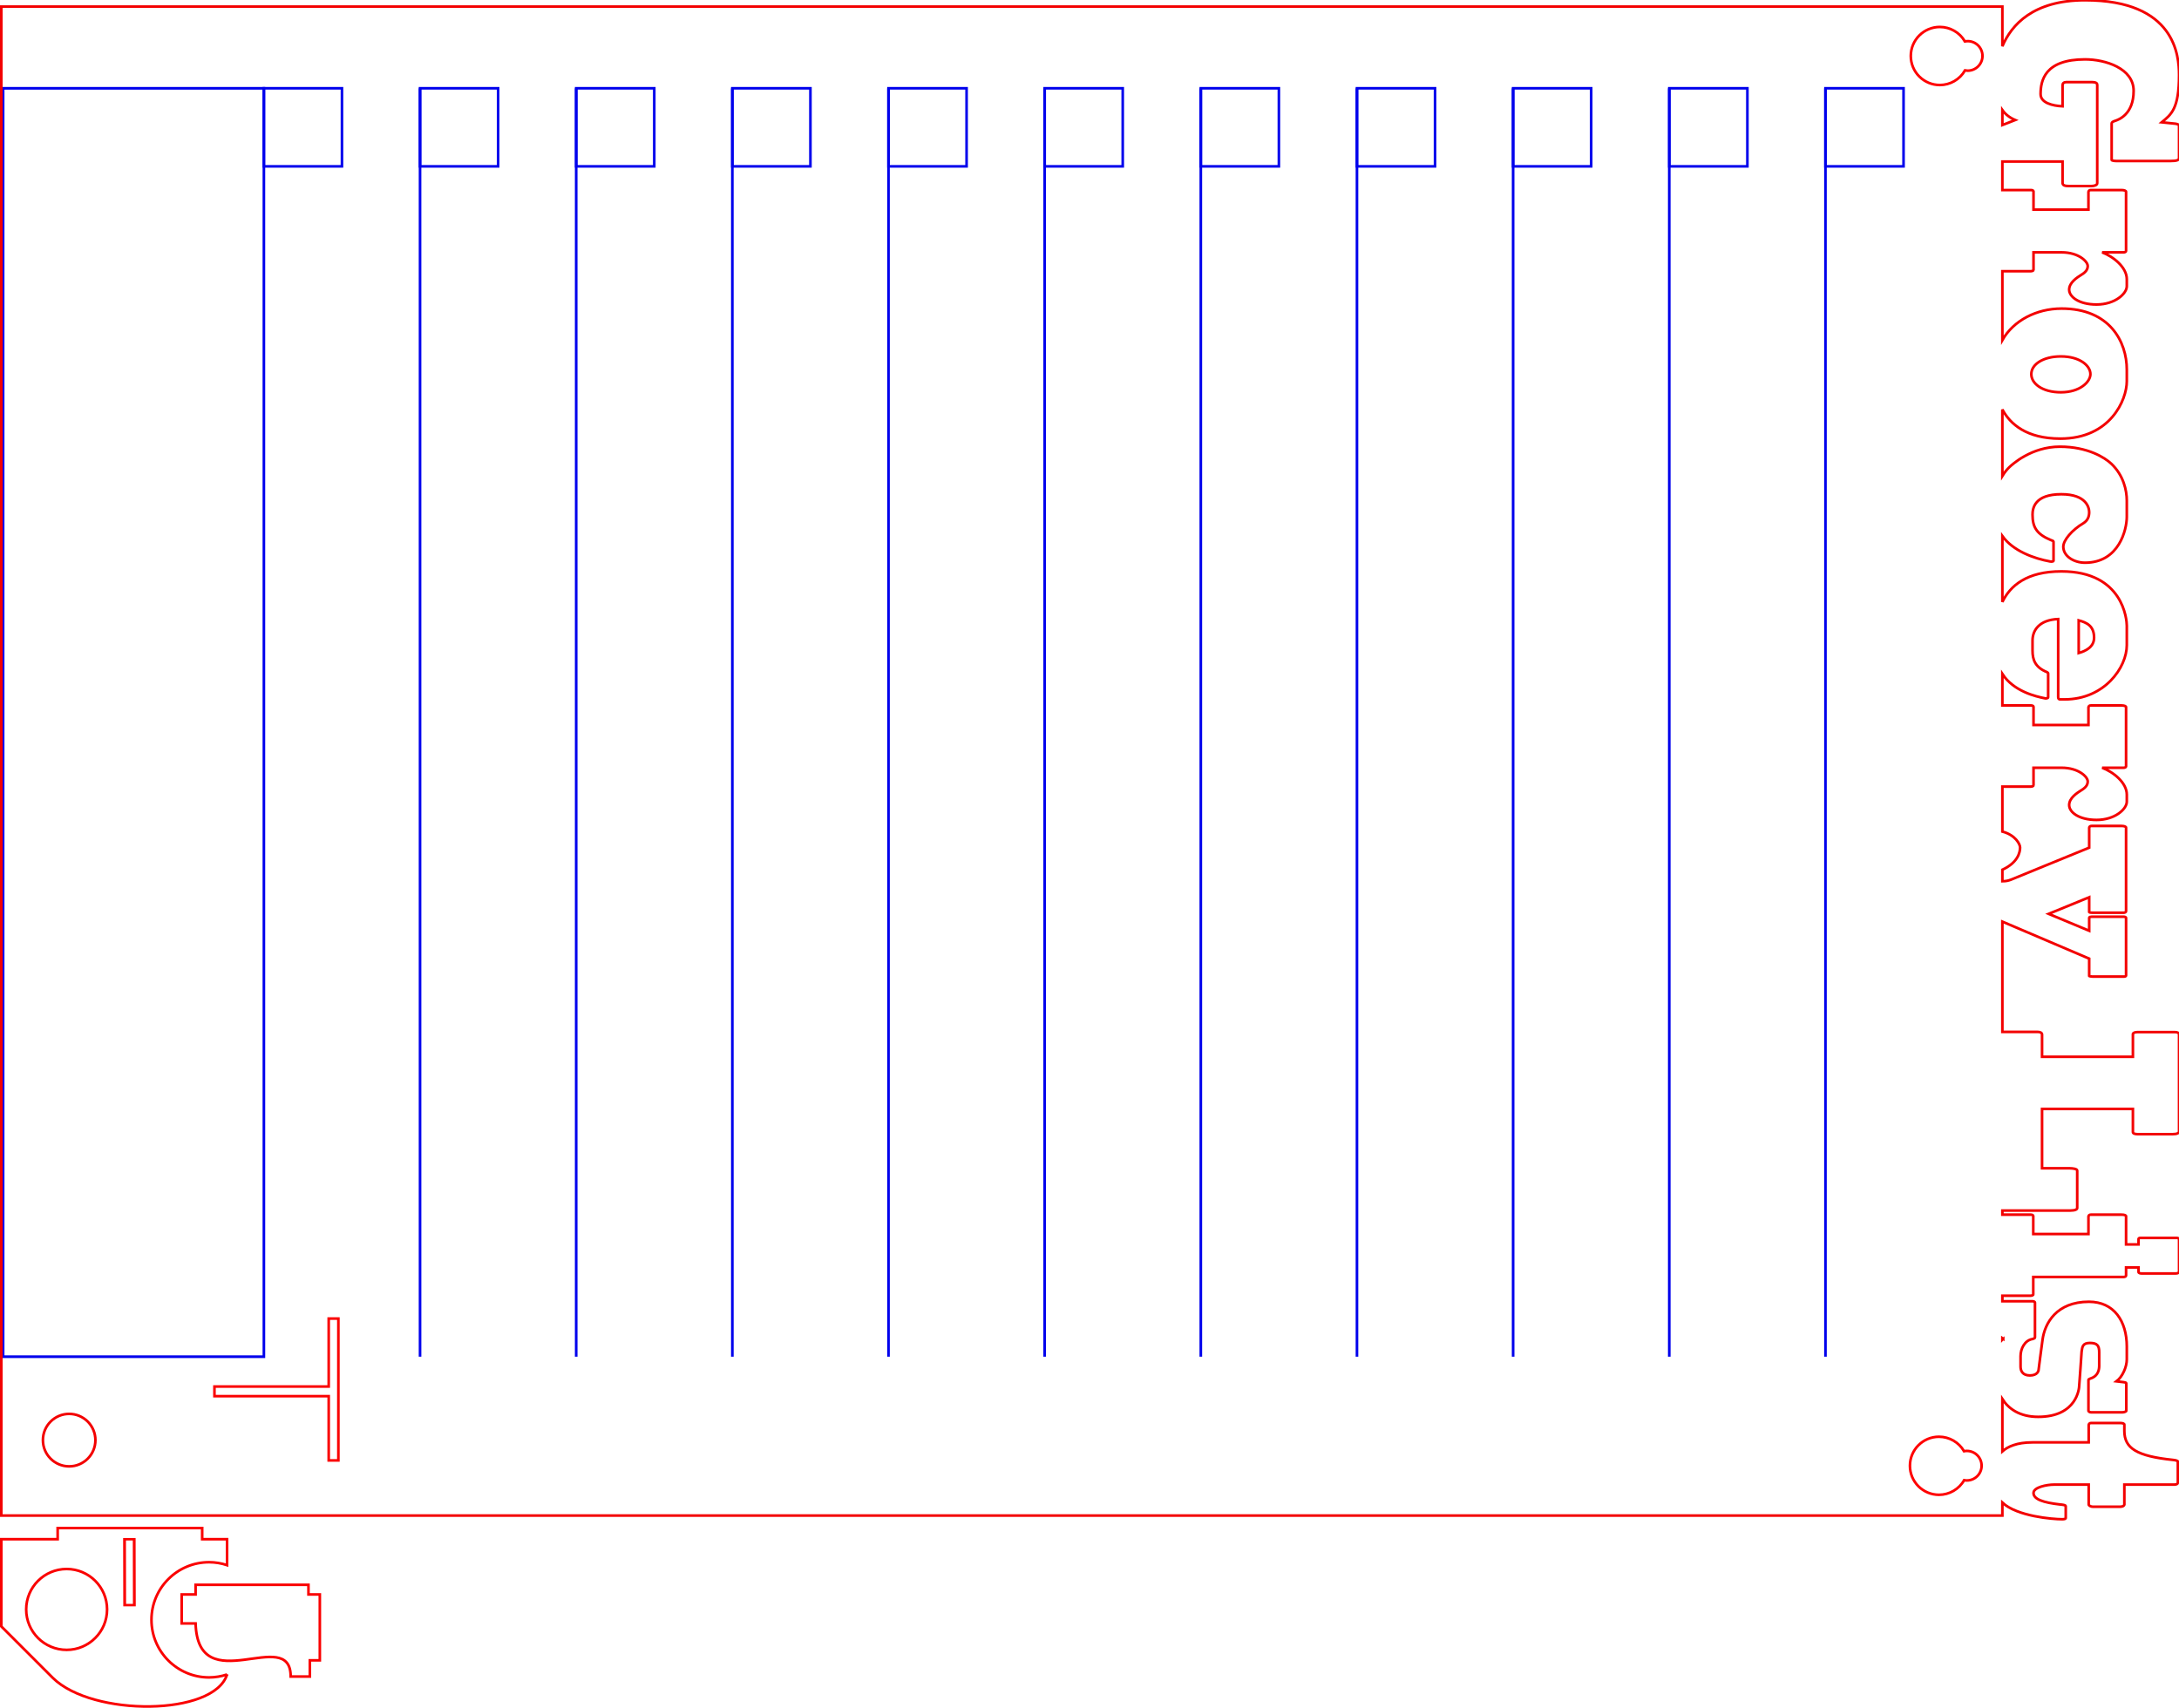 <?xml version="1.0" encoding="UTF-8" standalone="no"?>
<!-- Created with Inkscape (http://www.inkscape.org/) -->

<svg
   xmlns:dc="http://purl.org/dc/elements/1.1/"
   xmlns:cc="http://creativecommons.org/ns#"
   xmlns:rdf="http://www.w3.org/1999/02/22-rdf-syntax-ns#"
   xmlns:svg="http://www.w3.org/2000/svg"
   xmlns="http://www.w3.org/2000/svg"
   xmlns:sodipodi="http://sodipodi.sourceforge.net/DTD/sodipodi-0.dtd"
   xmlns:inkscape="http://www.inkscape.org/namespaces/inkscape"
   width="293.283mm"
   height="229.907mm"
   viewBox="0 0 293.283 229.907"
   version="1.1"
   id="svg23392"
   inkscape:version="0.92.0 r15299"
   sodipodi:docname="grocery list.svg">
  <defs
     id="defs23386" />
  <sodipodi:namedview
     id="base"
     pagecolor="#ffffff"
     bordercolor="#666666"
     borderopacity="1.0"
     inkscape:pageopacity="0.0"
     inkscape:pageshadow="2"
     inkscape:zoom="0.35"
     inkscape:cx="1149.9489"
     inkscape:cy="391.61283"
     inkscape:document-units="mm"
     inkscape:current-layer="layer1"
     showgrid="false"
     fit-margin-top="0"
     fit-margin-left="0"
     fit-margin-right="0"
     fit-margin-bottom="0"
     inkscape:window-width="1536"
     inkscape:window-height="801"
     inkscape:window-x="-8"
     inkscape:window-y="-8"
     inkscape:window-maximized="1" />
  <g
     inkscape:label="Layer 1"
     inkscape:groupmode="layer"
     id="layer1"
     transform="translate(326.558,-22.541)">
    <g
       transform="matrix(0.353,0,0,-0.353,-326.558,252.447)"
       inkscape:label="grocery sign message board"
       id="g23945">
      <g
         id="g23947">
        <g
           transform="matrix(0,-1,-1,0,0,651.704)"
           id="g23949">
          <path
             inkscape:connector-curvature="0"
             id="path23951"
             style="fill:none;stroke:#0000ec;stroke-width:1;stroke-linecap:butt;stroke-linejoin:miter;stroke-miterlimit:4;stroke-dasharray:none;stroke-opacity:1"
             d="m 34.086,-666.262 h 29.769 v 29.77 H 34.086 Z" />
        </g>
        <g
           transform="matrix(0,-1,-1,0,0,651.704)"
           id="g23953">
          <path
             inkscape:connector-curvature="0"
             id="path23955"
             style="fill:none;stroke:#0000ec;stroke-width:1;stroke-linecap:butt;stroke-linejoin:miter;stroke-miterlimit:4;stroke-dasharray:none;stroke-opacity:1"
             d="M 34.086,-636.477 H 517.82" />
        </g>
        <g
           transform="matrix(0,-1,-1,0,0,651.704)"
           id="g23957">
          <path
             inkscape:connector-curvature="0"
             id="path23959"
             style="fill:none;stroke:#0000ec;stroke-width:1;stroke-linecap:butt;stroke-linejoin:miter;stroke-miterlimit:4;stroke-dasharray:none;stroke-opacity:1"
             d="m 34.086,-606.703 h 29.769 v 29.769 H 34.086 Z" />
        </g>
        <g
           transform="matrix(0,-1,-1,0,0,651.704)"
           id="g23961">
          <path
             inkscape:connector-curvature="0"
             id="path23963"
             style="fill:none;stroke:#0000ec;stroke-width:1;stroke-linecap:butt;stroke-linejoin:miter;stroke-miterlimit:4;stroke-dasharray:none;stroke-opacity:1"
             d="M 34.086,-576.938 H 517.82" />
        </g>
        <g
           transform="matrix(0,-1,-1,0,0,651.704)"
           id="g23965">
          <path
             inkscape:connector-curvature="0"
             id="path23967"
             style="fill:none;stroke:#0000ec;stroke-width:1;stroke-linecap:butt;stroke-linejoin:miter;stroke-miterlimit:4;stroke-dasharray:none;stroke-opacity:1"
             d="m 34.086,-547.164 h 29.769 v 29.769 H 34.086 Z" />
        </g>
        <g
           transform="matrix(0,-1,-1,0,0,651.704)"
           id="g23969">
          <path
             inkscape:connector-curvature="0"
             id="path23971"
             style="fill:none;stroke:#0000ec;stroke-width:1;stroke-linecap:butt;stroke-linejoin:miter;stroke-miterlimit:4;stroke-dasharray:none;stroke-opacity:1"
             d="M 34.086,-517.395 H 517.82" />
        </g>
        <g
           transform="matrix(0,-1,-1,0,0,651.704)"
           id="g23973">
          <path
             inkscape:connector-curvature="0"
             id="path23975"
             style="fill:none;stroke:#0000ec;stroke-width:1;stroke-linecap:butt;stroke-linejoin:miter;stroke-miterlimit:4;stroke-dasharray:none;stroke-opacity:1"
             d="m 34.086,-487.625 h 29.769 v 29.77 H 34.086 Z" />
        </g>
        <g
           transform="matrix(0,-1,-1,0,0,651.704)"
           id="g23977">
          <path
             inkscape:connector-curvature="0"
             id="path23979"
             style="fill:none;stroke:#0000ec;stroke-width:1;stroke-linecap:butt;stroke-linejoin:miter;stroke-miterlimit:4;stroke-dasharray:none;stroke-opacity:1"
             d="M 34.086,-457.855 H 517.82" />
        </g>
        <g
           transform="matrix(0,-1,-1,0,0,651.704)"
           id="g23981">
          <path
             inkscape:connector-curvature="0"
             id="path23983"
             style="fill:none;stroke:#0000ec;stroke-width:1;stroke-linecap:butt;stroke-linejoin:miter;stroke-miterlimit:4;stroke-dasharray:none;stroke-opacity:1"
             d="m 34.086,-428.086 h 29.769 v 29.77 H 34.086 Z" />
        </g>
        <g
           transform="matrix(0,-1,-1,0,0,651.704)"
           id="g23985">
          <path
             inkscape:connector-curvature="0"
             id="path23987"
             style="fill:none;stroke:#0000ec;stroke-width:1;stroke-linecap:butt;stroke-linejoin:miter;stroke-miterlimit:4;stroke-dasharray:none;stroke-opacity:1"
             d="M 34.086,-398.316 H 517.82" />
        </g>
        <g
           transform="matrix(0,-1,-1,0,0,651.704)"
           id="g23989">
          <path
             inkscape:connector-curvature="0"
             id="path23991"
             style="fill:none;stroke:#0000ec;stroke-width:1;stroke-linecap:butt;stroke-linejoin:miter;stroke-miterlimit:4;stroke-dasharray:none;stroke-opacity:1"
             d="m 34.086,-368.547 h 29.769 v 29.77 H 34.086 Z" />
        </g>
        <g
           transform="matrix(0,-1,-1,0,0,651.704)"
           id="g23993">
          <path
             inkscape:connector-curvature="0"
             id="path23995"
             style="fill:none;stroke:#0000ec;stroke-width:1;stroke-linecap:butt;stroke-linejoin:miter;stroke-miterlimit:4;stroke-dasharray:none;stroke-opacity:1"
             d="M 34.086,-338.777 H 517.82" />
        </g>
        <g
           transform="matrix(0,-1,-1,0,0,651.704)"
           id="g23997">
          <path
             inkscape:connector-curvature="0"
             id="path23999"
             style="fill:none;stroke:#0000ec;stroke-width:1;stroke-linecap:butt;stroke-linejoin:miter;stroke-miterlimit:4;stroke-dasharray:none;stroke-opacity:1"
             d="m 34.086,-309.008 h 29.769 v 29.774 H 34.086 Z" />
        </g>
        <g
           transform="matrix(0,-1,-1,0,0,651.704)"
           id="g24001">
          <path
             inkscape:connector-curvature="0"
             id="path24003"
             style="fill:none;stroke:#0000ec;stroke-width:1;stroke-linecap:butt;stroke-linejoin:miter;stroke-miterlimit:4;stroke-dasharray:none;stroke-opacity:1"
             d="M 34.086,-279.238 H 517.82" />
        </g>
        <g
           transform="matrix(0,-1,-1,0,0,651.704)"
           id="g24005">
          <path
             inkscape:connector-curvature="0"
             id="path24007"
             style="fill:none;stroke:#0000ec;stroke-width:1;stroke-linecap:butt;stroke-linejoin:miter;stroke-miterlimit:4;stroke-dasharray:none;stroke-opacity:1"
             d="m 34.086,-249.465 h 29.769 v 29.77 H 34.086 Z" />
        </g>
        <g
           transform="matrix(0,-1,-1,0,0,651.704)"
           id="g24009">
          <path
             inkscape:connector-curvature="0"
             id="path24011"
             style="fill:none;stroke:#0000ec;stroke-width:1;stroke-linecap:butt;stroke-linejoin:miter;stroke-miterlimit:4;stroke-dasharray:none;stroke-opacity:1"
             d="M 34.086,-219.699 H 517.82" />
        </g>
        <g
           transform="matrix(0,-1,-1,0,0,651.704)"
           id="g24013">
          <path
             inkscape:connector-curvature="0"
             id="path24015"
             style="fill:none;stroke:#0000ec;stroke-width:1;stroke-linecap:butt;stroke-linejoin:miter;stroke-miterlimit:4;stroke-dasharray:none;stroke-opacity:1"
             d="m 34.086,-189.926 h 29.769 v 29.77 H 34.086 Z" />
        </g>
        <g
           transform="matrix(0,-1,-1,0,0,651.704)"
           id="g24017">
          <path
             inkscape:connector-curvature="0"
             id="path24019"
             style="fill:none;stroke:#0000ec;stroke-width:1;stroke-linecap:butt;stroke-linejoin:miter;stroke-miterlimit:4;stroke-dasharray:none;stroke-opacity:1"
             d="M 34.086,-160.156 H 517.82" />
        </g>
        <g
           transform="matrix(0,-1,-1,0,0,651.704)"
           id="g24021">
          <path
             inkscape:connector-curvature="0"
             id="path24023"
             style="fill:none;stroke:#0000ec;stroke-width:1;stroke-linecap:butt;stroke-linejoin:miter;stroke-miterlimit:4;stroke-dasharray:none;stroke-opacity:1"
             d="m 34.086,-130.387 h 29.769 v 29.77 H 34.086 Z" />
        </g>
        <g
           transform="matrix(0,-1,-1,0,0,651.704)"
           id="g24025">
          <path
             inkscape:connector-curvature="0"
             id="path24027"
             style="fill:none;stroke:#0000ec;stroke-width:1;stroke-linecap:butt;stroke-linejoin:miter;stroke-miterlimit:4;stroke-dasharray:none;stroke-opacity:1"
             d="M 34.09,-100.617 H 517.809 V -1.199 H 34.09 Z" />
        </g>
        <g
           transform="matrix(0,-1,-1,0,0,651.704)"
           id="g24029">
          <path
             inkscape:connector-curvature="0"
             id="path24031"
             style="fill:none;stroke:#0000ec;stroke-width:1;stroke-linecap:butt;stroke-linejoin:miter;stroke-miterlimit:4;stroke-dasharray:none;stroke-opacity:1"
             d="m 34.086,-725.801 h 29.769 v 29.77 H 34.086 Z" />
        </g>
        <g
           transform="matrix(0,-1,-1,0,0,651.704)"
           id="g24033">
          <path
             inkscape:connector-curvature="0"
             id="path24035"
             style="fill:none;stroke:#0000ec;stroke-width:1;stroke-linecap:butt;stroke-linejoin:miter;stroke-miterlimit:4;stroke-dasharray:none;stroke-opacity:1"
             d="m 34.086,-696.031 h 483.73" />
        </g>
        <g
           transform="matrix(0,-1,-1,0,0,651.704)"
           id="g24037">
          <path
             inkscape:connector-curvature="0"
             id="path24039"
             style="fill:none;stroke:#f30000;stroke-width:1;stroke-linecap:butt;stroke-linejoin:miter;stroke-miterlimit:4;stroke-dasharray:none;stroke-opacity:1"
             d="m 559.633,-26.371 c 0,5.527 -4.481,10.008 -10.008,10.008 -2.656,0 -5.199,-1.055 -7.078,-2.934 -1.875,-1.875 -2.93,-4.422 -2.93,-7.074 0,-2.656 1.055,-5.199 2.93,-7.078 1.879,-1.875 4.422,-2.93 7.078,-2.93 5.527,0 10.008,4.481 10.008,10.008 z" />
        </g>
        <g
           transform="matrix(0,-1,-1,0,0,651.704)"
           id="g24041">
          <path
             inkscape:connector-curvature="0"
             id="path24043"
             style="fill:none;stroke:#f30000;stroke-width:1;stroke-linecap:butt;stroke-linejoin:miter;stroke-miterlimit:4;stroke-dasharray:none;stroke-opacity:1"
             d="m 28.992,-830.852 c -7.191,0 -28.492,1.395 -28.492,35.848 0,19.801 9.406,28.066 17.555,31.52 H 2.922 V -0.5 h 575.48 v -762.984 h -4.937 c 5.238,-5.621 6.328,-19.176 6.328,-22.766 0,-0.93 -0.113,-1.395 -0.508,-1.395 h -4.453 c -0.469,0 -0.586,1.211 -0.664,2.141 -0.707,6.332 -1.957,10.149 -4.379,10.149 -2.226,0 -3.203,-5.122 -3.203,-7.821 v -13.222 h 7.582 c 0.469,0 0.859,-0.93 0.859,-1.582 v -10.243 c 0,-1.586 -0.675,-1.875 -1.172,-1.769 h -7.269 v -18.996 c 0,-0.934 -0.313,-1.399 -0.703,-1.399 h -8.133 c -0.234,0 -0.508,0.934 -0.586,1.864 -1.445,13.875 -4.453,18.531 -11.059,18.531 h -2.382 c -0.395,0 -0.629,0.558 -0.629,1.676 v 10.988 c 0,0.558 0.285,0.836 0.703,0.93 h 6.687 v 21.511 c 0,5.887 1.637,9.387 3.418,11.403 h -19.925 c 3.714,-2.391 6.769,-6.629 6.769,-13.641 0,-14.898 -11.062,-15.641 -11.766,-15.641 -1.796,-0.187 -12.035,-0.839 -13.128,-0.933 -1.836,-0.281 -3.286,-0.371 -3.286,-3.164 0,-2.793 1.016,-3.539 3.559,-3.539 h 5.078 c 3.598,0 4.535,2.14 4.965,3.445 0.195,0.465 0.312,0.652 0.469,0.652 h 11.843 c 0.235,0 0.547,-0.558 0.547,-1.023 v -11.828 c 0,-0.836 -0.351,-1.582 -0.586,-1.582 h -10.476 c -0.27,0 -0.391,0.558 -0.43,0.929 -0.117,0.934 -0.269,1.957 -0.351,2.793 -1.797,-2.324 -5.551,-3.91 -8.325,-3.91 h -4.925 c -9.653,0 -17.079,4.844 -17.079,14.434 0,12.476 8.286,16.855 14.461,17.691 0.899,0.094 10.868,1.492 11.336,1.492 0.508,0 2.305,0.371 2.305,3.352 0,2.793 -1.797,3.539 -3.359,3.539 h -4.028 c -2.812,0 -5.98,-1.582 -6.488,-4.469 -0.117,-0.558 -0.391,-1.027 -0.547,-1.027 h -13.406 c -0.195,0 -0.469,0.375 -0.469,0.934 v 11.496 h -2.113 v -10.754 c 0,-0.465 -0.203,-1.09 -0.508,-1.024 h -6.644 v -34.453 c 0,-0.465 -0.196,-0.93 -0.508,-0.93 h -3.133 v -4.75 h 1.766 c 0.39,0 0.546,-0.652 0.546,-1.21 v -12.852 c 0,-1.023 -0.312,-1.395 -0.742,-1.395 h -12.273 c -0.352,0 -0.547,0.465 -0.547,0.84 v 13.871 c 0,0.653 0.195,0.746 0.508,0.746 h 1.984 v 4.75 h -10.738 c -0.391,0 -0.625,0.653 -0.625,1.77 v 11.641 c 0,0.652 0.285,0.836 0.703,0.929 h 6.684 v 21.043 h -6.918 c -0.196,0 -0.469,0.371 -0.469,0.93 v 10.848 h -1.57 v -25.93 c 0,-1.863 -0.469,-2.606 -0.977,-2.606 H 446.82 c -0.668,0 -0.863,1.86 -0.863,2.793 v 10.614 h -22.629 v -34.641 h 8.836 c 0.508,0 0.781,-0.742 0.781,-1.859 v -13.223 c 0,-1.863 -0.468,-2.516 -1.054,-2.516 h -36.973 c -0.59,0 -0.898,0.653 -0.898,1.582 v 14.34 c 0,0.934 0.312,1.676 0.781,1.676 h 8.637 v 34.641 h -8.481 c -0.781,0 -1.019,0.933 -1.019,1.675 v 13.454 h -42.051 l 14.117,-33.102 h 6.605 c 0.079,0 0.235,-0.742 0.235,-1.211 v -12.195 c 0,-0.375 -0.196,-0.653 -0.391,-0.653 h -22.039 c -0.199,0 -0.394,0.465 -0.394,0.836 v 12.293 c 0,0.465 0.093,0.852 0.351,0.93 h 5.004 l -6.449,15.457 -6.332,-15.457 h 5.668 c 0.156,0 0.234,-0.742 0.234,-1.394 v -11.735 c 0,-0.465 -0.23,-0.93 -0.543,-0.93 h -31.894 c -0.391,0 -0.664,0.653 -0.664,1.77 v 11.359 c 0,0.559 0.273,0.93 0.703,0.93 h 7.582 l 12.195,29.801 c 0.371,0.969 0.59,1.793 0.613,3.301 h -4.394 c -2.793,-6.036 -6.75,-6.75 -8.492,-6.75 -1.188,0 -4.704,1.683 -6.059,6.75 h -17.148 v -10.848 c 0,-0.465 -0.196,-1.023 -0.469,-1.023 h -6.723 v -10.708 c 0,-6.425 3.442,-9.964 5.199,-9.964 1.25,0 2.305,0.652 3.364,2.422 1.054,1.675 2.968,4.656 5.664,4.656 2.738,0 5.668,-3.723 5.668,-10.43 0,-7.168 -4.223,-11.547 -6.957,-11.547 h -2.7 c -4.531,0 -8.636,5.121 -10.238,9.406 v -8.195 c 0,-0.465 -0.195,-0.93 -0.508,-0.93 h -22.59 c -0.39,0 -0.664,0.653 -0.664,1.77 v 11.641 c 0,0.652 0.286,0.836 0.704,0.929 h 6.761 v 20.95 h -6.996 c -0.195,0 -0.469,0.375 -0.469,0.933 v 10.938 h -12.007 c 6.656,-4.321 8.597,-12.746 9.308,-16.34 0.039,-0.281 -0.039,-1.117 -0.39,-1.117 h -9.188 c -0.113,0 -0.269,0.187 -0.43,0.464 -1.875,4.563 -4.769,5.497 -8.207,5.497 h -3.867 c -3.754,0 -7.855,-2.422 -8.168,-9.778 h 29.781 c 0.625,0 0.86,-0.281 0.86,-0.746 v -1.676 c 0,-15.269 -12.195,-23.746 -20.676,-23.746 h -7.426 c -2.031,0 -20.715,1.211 -20.715,24.957 0,13.203 5.485,19.496 11.653,22.485 h -25.133 c 5.676,-4.055 8.559,-11.973 9.699,-18.2 0.113,-0.558 0,-1.304 -0.238,-1.304 h -7.305 c -0.273,0 -0.429,0.465 -0.586,0.929 -2.23,5.403 -4.847,7.079 -9.695,7.079 -2.461,0 -7.816,-0.747 -7.816,-10.989 0,-9.594 5.16,-10.617 6.839,-10.617 1.563,0 3.125,0.465 4.223,2.234 2.539,4.286 6.445,7.637 8.949,7.637 3.594,0 6.098,-4.004 6.098,-8.289 0,-13.035 -12.742,-15.922 -17.473,-15.922 h -6.215 c -3.828,0 -9.652,1.211 -14.105,5.961 -2.191,2.328 -6.449,8.848 -6.449,19.555 0,10.894 6.84,18.25 7.816,19.273 0.719,0.766 1.871,1.746 3.352,2.653 h -25.364 c 5.59,-2.981 11.122,-9.215 11.122,-22.114 0,-19.086 -14.813,-25.328 -21.848,-25.328 h -4.457 c -10.668,0 -23.293,6.52 -23.293,24.863 0,9.579 4.57,18.348 12.012,22.579 h -26.266 v -10.848 c 0,-0.465 -0.195,-1.023 -0.469,-1.023 h -6.722 v -10.708 c 0,-6.425 3.441,-9.964 5.199,-9.964 1.25,0 2.304,0.652 3.359,2.422 1.055,1.675 2.973,4.656 5.668,4.656 2.734,0 5.668,-3.723 5.668,-10.43 0,-7.168 -4.223,-11.547 -6.957,-11.547 h -2.699 c -4.531,0 -8.633,5.121 -10.238,9.406 v -8.195 c 0,-0.465 -0.196,-0.93 -0.508,-0.93 h -22.59 c -0.391,0 -0.664,0.653 -0.664,1.77 v 11.641 c 0,0.652 0.285,0.836 0.703,0.929 h 6.762 v 20.95 h -6.996 c -0.196,0 -0.469,0.375 -0.469,0.933 v 10.938 H 62.02 v -22.95 h 8.011 c 0.782,0 1.328,-0.281 1.328,-2.328 v -8.754 c 0,-0.929 -0.312,-2.14 -1.093,-2.14 H 32.824 c -0.586,0 -1.094,0.281 -1.094,2.14 v 9.684 c 0,0.93 0.508,1.398 1.172,1.398 h 8.051 c -0.195,3.911 -1.328,8.379 -4.648,8.379 -5.16,0 -13.25,-1.582 -13.25,-16.949 0,-7.726 3.398,-18.527 11.996,-18.527 9.148,0 11.062,5.957 11.414,6.984 0.312,1.024 0.625,1.395 1.015,1.395 h 13.915 c 0.234,0 0.429,-0.746 0.429,-2.141 v -20.02 c 0,-2.98 -0.429,-3.539 -1.211,-3.539 H 48.496 c -0.781,0 -0.898,1.118 -0.976,2.047 l -0.469,4.563 c -3.008,-3.629 -5.121,-6.61 -18.055,-6.61 z m 214.61,32.403 c 3.515,0 5.039,3.074 5.863,5.867 h -12.469 c 0.82,-2.981 2.031,-5.867 6.606,-5.867 z m -100.5,1.398 c 2.89,0 6.918,3.91 6.918,11.27 0,7.074 -3.325,11.265 -6.918,11.265 -3.832,0 -6.762,-4.656 -6.762,-11.265 0,-7.172 3.476,-11.27 6.762,-11.27 z m -96.914,28.68 1.917,4.887 h -5.73 c 1.551,-1.086 2.848,-2.641 3.813,-4.887 z m 464.777,4.566 c 0.074,0.106 0.172,0.215 0.285,0.321 h -0.508 c 0.082,-0.118 0.137,-0.196 0.227,-0.321 z" />
        </g>
        <g
           transform="matrix(0,-1,-1,0,0,651.704)"
           id="g24045">
          <path
             inkscape:connector-curvature="0"
             id="path24047"
             style="fill:none;stroke:#ff0000;stroke-width:1;stroke-linecap:butt;stroke-linejoin:miter;stroke-miterlimit:4;stroke-dasharray:none;stroke-opacity:1"
             d="m 21.766,-728.566 c 2.937,0 5.754,-1.164 7.828,-3.243 2.078,-2.078 3.246,-4.89 3.246,-7.828 -0.004,-3.965 -2.129,-7.625 -5.567,-9.593 0.063,-0.34 0.098,-0.688 0.098,-1.032 0,-1.496 -0.594,-2.929 -1.648,-3.984 -1.059,-1.059 -2.493,-1.652 -3.985,-1.652 -1.496,0 -2.929,0.593 -3.984,1.652 -1.059,1.055 -1.652,2.488 -1.652,3.984 0.003,0.356 0.039,0.715 0.109,1.067 -3.41,1.976 -5.508,5.617 -5.516,9.558 0,6.114 4.957,11.071 11.071,11.071 z" />
        </g>
        <g
           transform="matrix(0,-1,-1,0,0,651.704)"
           id="g24049">
          <path
             inkscape:connector-curvature="0"
             id="path24051"
             style="fill:none;stroke:#ff0000;stroke-width:1;stroke-linecap:butt;stroke-linejoin:miter;stroke-miterlimit:4;stroke-dasharray:none;stroke-opacity:1"
             d="m 559.402,-728.238 c 2.938,0 5.754,-1.168 7.832,-3.242 2.075,-2.079 3.243,-4.895 3.243,-7.829 -0.004,-3.964 -2.125,-7.625 -5.567,-9.597 0.067,-0.34 0.098,-0.684 0.098,-1.028 0.004,-1.496 -0.59,-2.929 -1.649,-3.984 -1.054,-1.059 -2.488,-1.652 -3.984,-1.652 -1.492,0 -2.926,0.593 -3.984,1.652 -1.059,1.055 -1.649,2.488 -1.649,3.984 0,0.356 0.035,0.715 0.106,1.063 -3.407,1.98 -5.508,5.621 -5.512,9.562 0,6.114 4.957,11.071 11.07,11.071 z" />
        </g>
        <g
           transform="matrix(0,-1,-1,0,0,651.704)"
           id="g24053">
          <path
             inkscape:connector-curvature="0"
             id="path24055"
             style="fill:none;stroke:#fa0000;stroke-width:1;stroke-linecap:butt;stroke-linejoin:miter;stroke-miterlimit:4;stroke-dasharray:none;stroke-opacity:1"
             d="m 503.262,-129.02 v 3.688 h 25.922 v 43.566 h 3.683 v -43.566 h 24.496 v -3.688 z" />
        </g>
        <g
           transform="matrix(0,-1,-1,0,0,651.704)"
           id="g24057">
          <path
             inkscape:connector-curvature="0"
             id="path24059"
             style="fill:none;stroke:#fa0000;stroke-width:1;stroke-linecap:butt;stroke-linejoin:miter;stroke-miterlimit:4;stroke-dasharray:none;stroke-opacity:1"
             d="m 608.48,-121.945 v 4.332 h -3.683 v 43.035 h 3.683 v 5.305 h 11.063 v -5.305 c 29.664,-0.953 0.516,-36.258 20.238,-36.258 v -7.309 h -6.183 v -3.8 z" />
        </g>
        <g
           transform="matrix(-1,0,0,1,0,651.704)"
           id="g24061">
          <path
             inkscape:connector-curvature="0"
             id="path24063"
             style="fill:none;stroke:#fa0000;stroke-width:1;stroke-linecap:butt;stroke-linejoin:miter;stroke-miterlimit:4;stroke-dasharray:none;stroke-opacity:1"
             d="m -86.578,-638.996 c 2.211,-0.734 4.527,-1.117 6.855,-1.125 12.133,0 21.969,9.836 21.969,21.969 0,12.132 -9.836,21.968 -21.969,21.968 -2.328,0 -4.64,-0.382 -6.855,-1.113 v 9.895 h 9.488 v 4.25 h 55.106 v -4.25 H -0.5 v -33.266 l -19.687,-19.684 c -15.133,-14.828 -61.454,-14.543 -66.391,1.356 z m 61.168,9.383 c 8.519,0 15.422,6.902 15.422,15.418 0,8.519 -6.903,15.422 -15.422,15.422 -8.516,0 -15.418,-6.903 -15.418,-15.422 0,-8.516 6.902,-15.418 15.418,-15.418 z" />
        </g>
        <g
           transform="matrix(0,0.868,1,0,0,651.704)"
           id="g24065">
          <path
             inkscape:connector-curvature="0"
             id="path24067"
             style="fill:none;stroke:#fa0000;stroke-width:1.073;stroke-linecap:butt;stroke-linejoin:miter;stroke-miterlimit:4;stroke-dasharray:none;stroke-opacity:1"
             d="m -705.696,47.539 28.934,-0.055 v 3.684 l -28.934,0.055 z" />
        </g>
      </g>
    </g>
  </g>
</svg>
